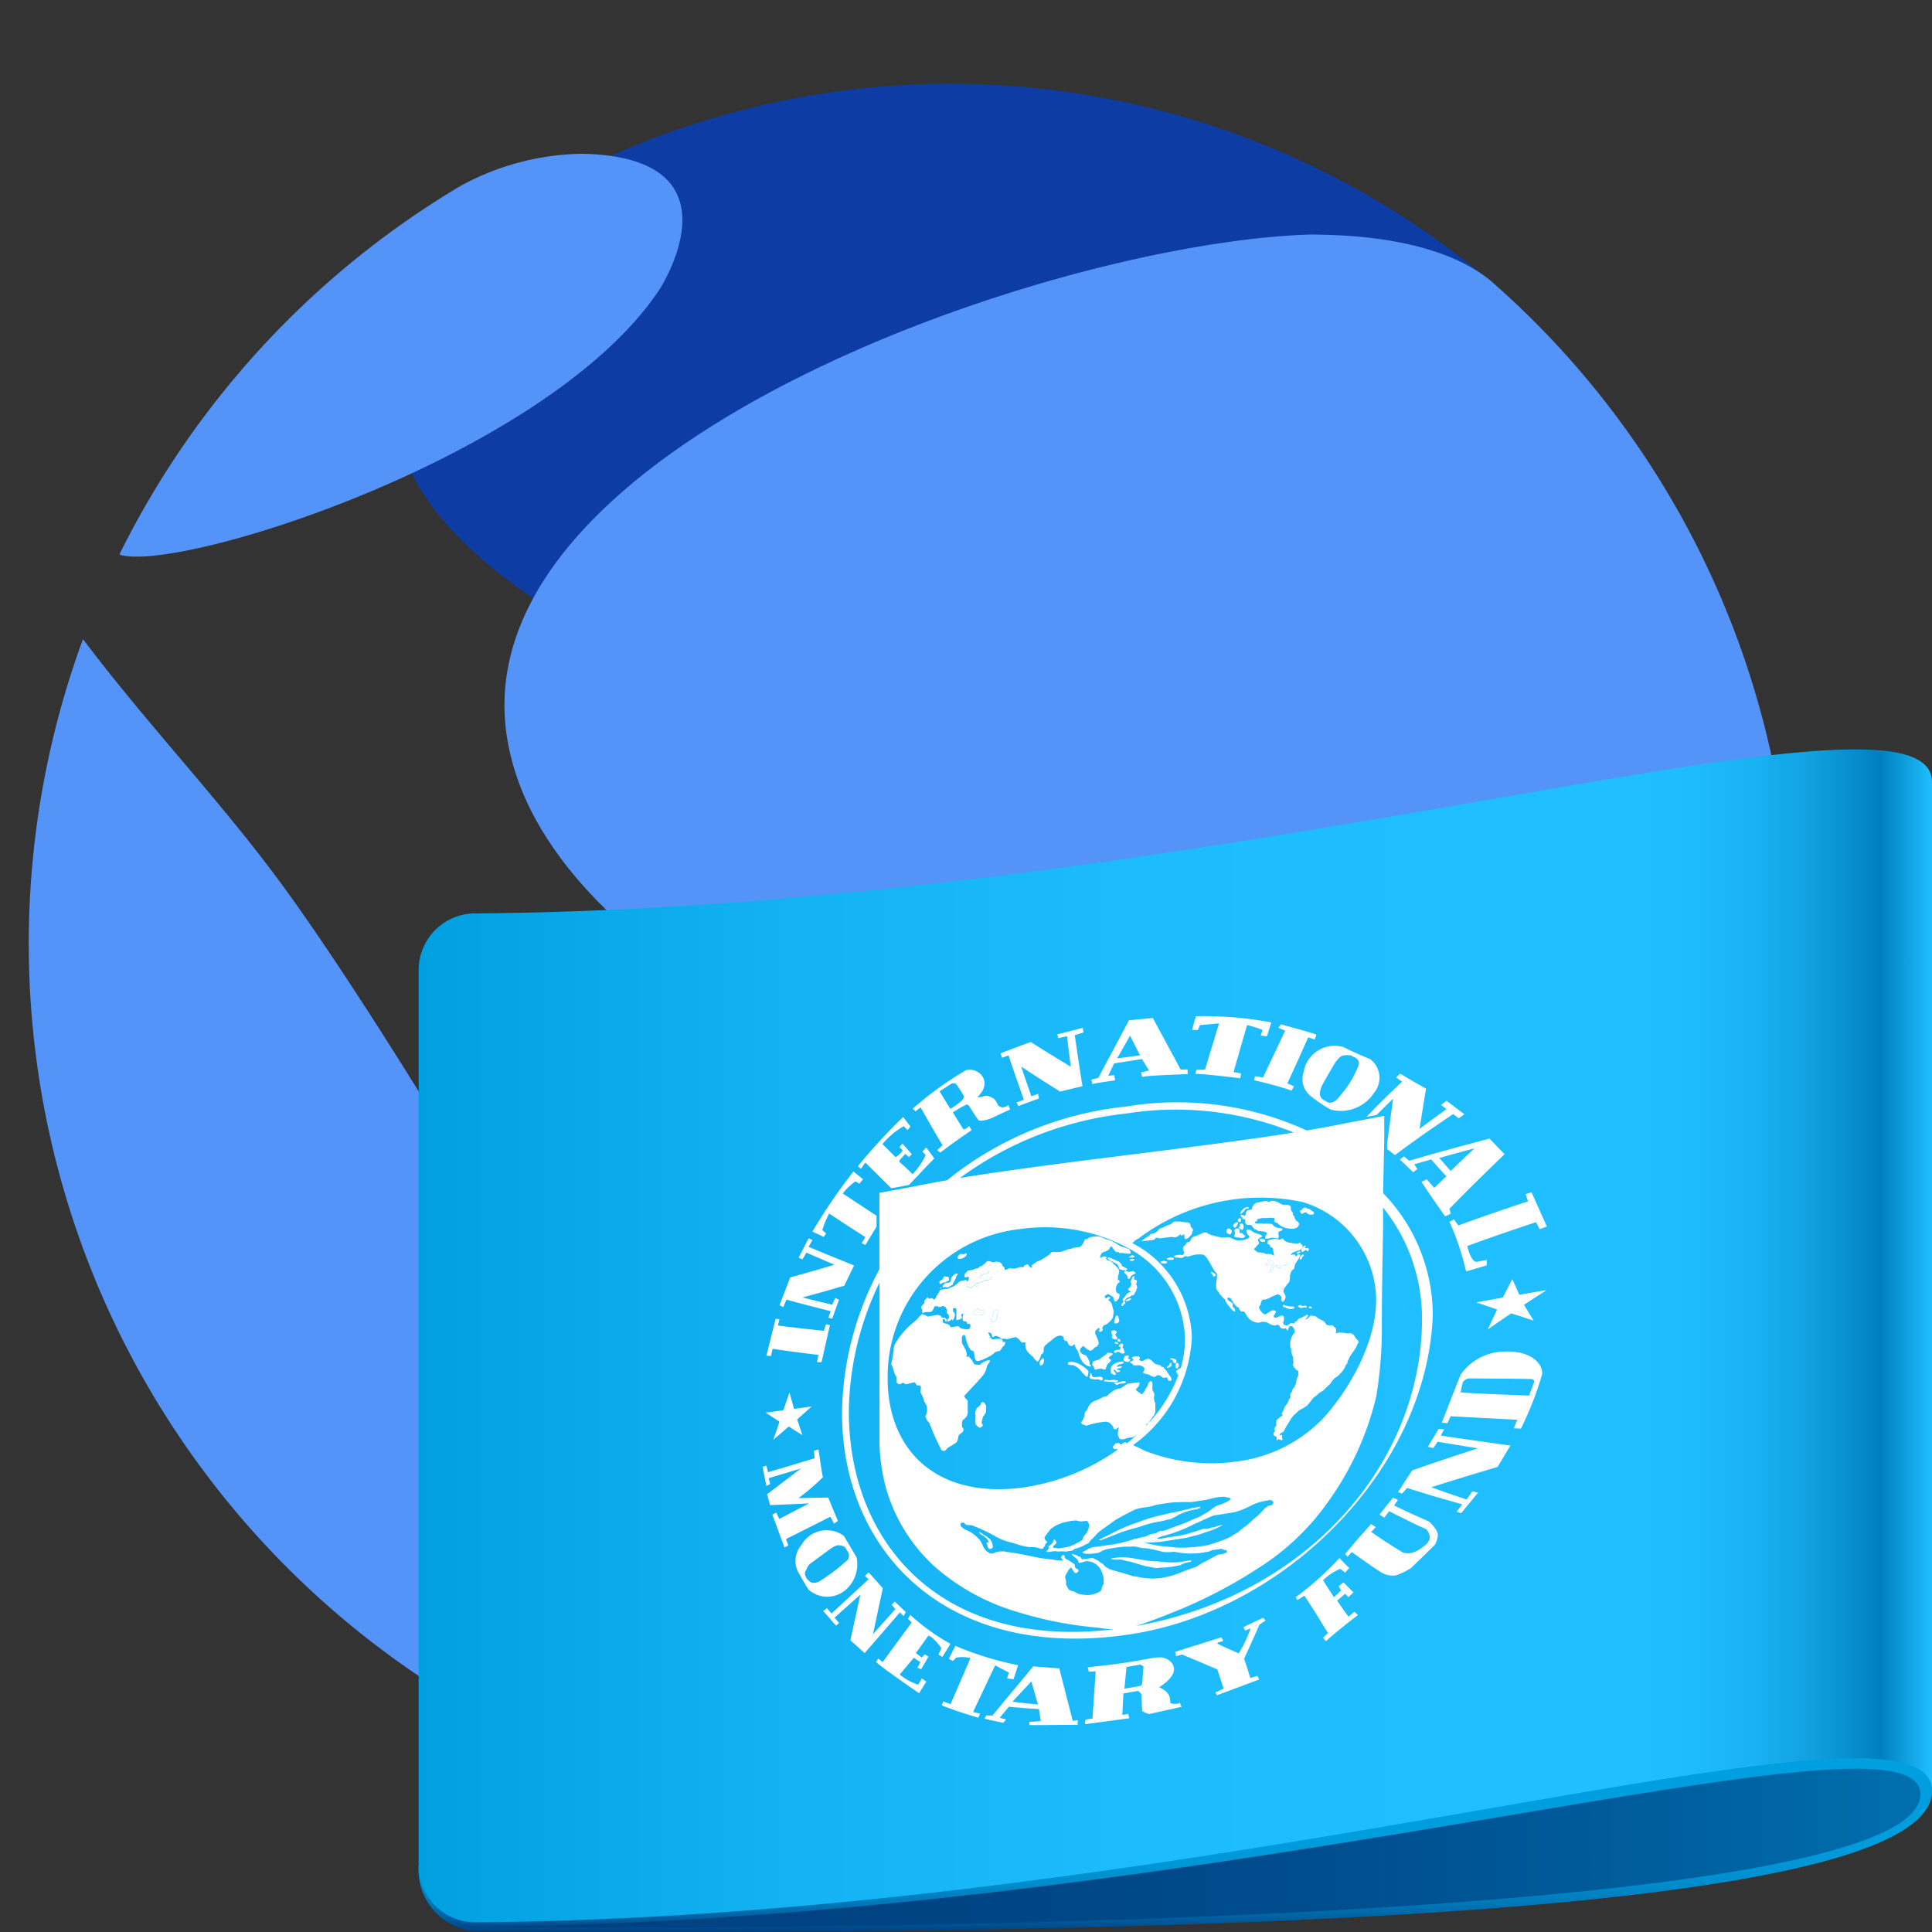 <svg xmlns="http://www.w3.org/2000/svg" viewBox="0 0 80 80">
  <rect x="0" y="0" width="80" height="80" fill="#333333" stroke="none"/>
  <defs>
    <linearGradient id="e008eeb1-1ee9-4233-82ce-152822e48dd8" x1="17.336" x2="80" y1="74.339" y2="74.339" gradientUnits="userSpaceOnUse">
      <stop offset="0" stop-color="#004080"/>
      <stop offset=".325" stop-color="#004383"/>
      <stop offset=".585" stop-color="#004d8d"/>
      <stop offset=".823" stop-color="#005e9d"/>
      <stop offset="1" stop-color="#0070af"/>
    </linearGradient>
    <linearGradient id="b5a4db3f-1e6f-443f-add9-3f4fad334523" x1="48.668" x2="48.668" y1="68.69" y2="80" gradientUnits="userSpaceOnUse">
      <stop offset=".35" stop-color="#009fdf"/>
      <stop offset=".645" stop-color="#009ddd"/>
      <stop offset=".752" stop-color="#0096d6"/>
      <stop offset=".828" stop-color="#008bcb"/>
      <stop offset=".889" stop-color="#007aba"/>
      <stop offset=".941" stop-color="#0064a4"/>
      <stop offset=".987" stop-color="#004989"/>
      <stop offset="1" stop-color="#004080"/>
    </linearGradient>
    <linearGradient id="fad8d21f-383d-4f1c-b1b9-2c8540e2428c" x1="17.336" x2="80" y1="55.314" y2="55.314" gradientUnits="userSpaceOnUse">
      <stop offset="0" stop-color="#009fdf"/>
      <stop offset=".021" stop-color="#02a1e1"/>
      <stop offset=".244" stop-color="#13b2f2"/>
      <stop offset=".487" stop-color="#1dbcfc"/>
      <stop offset=".791" stop-color="#20bfff"/>
      <stop offset=".841" stop-color="#1ebcfc"/>
      <stop offset=".882" stop-color="#19b2f2"/>
      <stop offset=".919" stop-color="#11a1e1"/>
      <stop offset=".954" stop-color="#0589c9"/>
      <stop offset=".966" stop-color="#007fbf"/>
      <stop offset="1" stop-color="#20bfff"/>
    </linearGradient>
  </defs>
  <path fill="#0e3ca5" d="M32.585 59.26c2 7.4 9.176 13.045 12.8 12.812.127-.009 13.745-2.548 21.2-15 5.8-9.693 3.826-19.05-4.065-19.255-2.838.208-33.745 7.349-29.934 21.446m29.199-47.528-.008-.007.011-.007a34.628 34.628 0 0 0-36.5-5.266A20.236 20.236 0 0 0 23.1 7.53c-.486.258-.972.516-1.444.8l.115.035a15.759 15.759 0 0 0-3.655 3.46C8.172 24.953 41.486 34.5 59.3 34.528c8.191 5.883 10.491-16.561 2.485-22.793Z"/>
  <path fill="#5493f7" d="M27.3 12C22.723 18.88 7.478 23.727 4.971 22.972l-.017-.032c.1-.207.207-.414.313-.619a36.682 36.682 0 0 1 10.87-12.683q1.407-1.03 2.914-1.929a10.8 10.8 0 0 1 5.039-1.342c6.789.13 3.244 5.58 3.208 5.635m-3.754 48.611c.329 2.161-.008 10.7-.45 11.418-.381.023-1.174.072-3.471-1.217A36.541 36.541 0 0 1 3.054 27.558q.183-.55.383-1.093c2.631 3.5 5.676 6.666 8.264 10.2 2.465 3.366 5.856 8.852 6.546 10.024 4.284 7.278 4.967 11.767 5.294 13.925m50.648-21.52a36.418 36.418 0 0 1-2.54 13.406c-4.3 4.62-33.284-6.753-33.568-6.877C34.116 43.886 22.05 38.6 20.961 30.3 19.4 18.35 43.63 10.026 54.28 9.711c1.277.015 5.164.06 7.429 1.9a36.415 36.415 0 0 1 12.48 27.483M54.568 71.467c-3.159 1.474-6.638.4-5.734-2.677 1.735-5.909 16.886-11.967 20.232-12.3.413-.041.588.24.405.561a36.86 36.86 0 0 1-14.9 14.411"/>
  <path fill="url(#e008eeb1-1ee9-4233-82ce-152822e48dd8)" d="M17.336 77.254a2.552 2.552 0 0 0 2.329 2.714c30.7.21 60.335-1.2 60.335-5.8 0-13.924-62.664 3.086-62.664 3.086Z"/>
  <path fill="url(#b5a4db3f-1e6f-443f-add9-3f4fad334523)" d="M17.336 77.254a2.549 2.549 0 0 0 2.34 2.714c30.692.233 60.287-.731 60.324-5.8 0-13.924-62.664 3.086-62.664 3.086Zm2.342 2.537a2.194 2.194 0 0 1-.245-.014 2.4 2.4 0 0 1-1.988-1.763 2.372 2.372 0 0 0 2.23 1.762c30.67-.193 59.844-9.636 59.844-5.479 0 4.245-29.172 5.703-59.841 5.494Z"/>
  <path fill="url(#fad8d21f-383d-4f1c-b1b9-2c8540e2428c)" d="M19.68 37.822a2.343 2.343 0 0 0-2.344 2.344v37.088a2.344 2.344 0 0 0 2.329 2.346C50.363 79.37 80.037 69.209 80 74.169V32.394c.037-4.961-29.627 5.199-60.32 5.428Z"/>
  <path fill="#fff" d="M40.681 58.057c-.073.042-.072.042-.072.108-.072.043-.072.109-.144.119-.036.037-.036.1-.071.141 0 .066-.036.1 0 .164v.164c0 .066-.035.2.037.258.036.061.108.084.145.112.036 0 .108-.08.108-.08.036-.038-.037-.094-.037-.127a1.42 1.42 0 0 1 .036-.169.193.193 0 0 1 .072-.141c0-.033.073-.109.073-.142 0-.131.036-.235-.038-.324.001-.033-.072-.088-.109-.083Zm5.147-1.508c0-.033.083-.107.124-.144.041-.07.083-.075 0-.13-.043-.028-.044-.093 0-.1.084-.074.084-.042.125-.111 0-.033-.127-.051-.169-.046-.042-.028-.083.042-.124.079s-.125.08-.167.117a.491.491 0 0 1-.292.131c-.083.042-.083.042-.082.106-.041.07 0 .1.043.125a.578.578 0 0 0 .043.125c.043.028.126-.014.168-.019.084-.009.126-.014.168.014a.1.1 0 0 0 .126-.015c-.004-.062.038-.067.037-.132Zm-.374.466c-.042.005-.209.024-.209-.009-.042-.061-.042-.126-.084-.154-.042.037 0 .1-.041.136-.042.07.041.093.083.121.084-.009.126.019.209.009a.217.217 0 0 1 .168.046c.084-.009.126-.08.042-.135 0-.029-.122-.019-.168-.014Zm-2.395-.631c0 .032-.039.134.041.157.081-.01.121-.112.12-.144s.04-.134-.041-.157c0 0-.12.111-.12.144Zm10.873-4.434c-.032.006-.064.077-.1.115 0 .033-.031.1.033.091a.218.218 0 0 0 .064-.109c.071-.047.071-.109.003-.097Zm-.708 2.109s-.1-.047-.1-.014c0 .064.035.091.069.085a.891.891 0 0 0 .27.08c.033-.006.132-.024.132-.057a.058.058 0 0 0-.067-.052 1 1 0 0 1-.304-.042Zm1.096.109a.089.089 0 0 0-.031-.058c-.061-.019-.061-.019-.092.02v.032c.031-.007.123.038.123.006Zm-.336-3.943c.033-.006.064-.044.1-.018.032-.006.032.027.064.053.064.02.095.047.157.035l.093-.018c.031-.039 0-.065 0-.1a.432.432 0 0 1-.156-.1c-.032-.027-.095-.015-.159-.068-.064-.02-.1-.014-.16.062 0 .032-.032.038-.065.044s-.032.071 0 .1c.03.06.062.054.126.01Zm-5.229 6.436c.083-.043.082-.27-.041-.222-.082.043-.041.261.041.222Zm3.39-6.881a.4.4 0 0 0-.184.06.576.576 0 0 0-.11.146s0 .1-.036.1a.431.431 0 0 0-.187.06.124.124 0 0 0-.036.1c0 .032-.036.1-.074.108 0-.032-.115-.081-.152-.011 0 .033.077.055.077.087s0 .033.039.06c.038-.006.038-.038.076.021v.1c.038.059.04.125.152.108a.134.134 0 0 1 .151.076c.037.027.038.059.075.086 0 .033.038.027.075.022a.181.181 0 0 0 .185.069c.073.022.11.016.182.037.037.027.109.016.074.087 0 .032-.071.076-.071.141 0 .13.252-.007.323.014s.142.009.177.036c.07-.011.069-.076.069-.109 0-.065-.036-.091 0-.162 0-.032.069-.044.1-.049.069-.044.068-.109 0-.1-.07-.021-.1-.015-.175-.036a.4.4 0 0 1-.142-.075c-.036-.059-.036-.059-.108-.08-.107-.016-.215 0-.361-.009-.11-.048-.293.077-.3-.086l.074-.011a.04.04 0 0 0 0-.065.517.517 0 0 1 .183-.06c.11-.017.219 0 .326-.018.072-.011.108.016.179.005s.037.091.037.124.036.059.107.08c.035-.005.071.054.106.081a.812.812 0 0 0 .312.142.967.967 0 0 0 .3.013c.1-.018.2-.068.2-.2a.136.136 0 0 0-.1-.112c-.034-.027-.034-.059-.067-.086a.21.21 0 0 0-.068-.15c-.034-.059 0-.1-.035-.124-.034-.059-.068-.085-.068-.15 0-.1 0-.1-.035-.124a.331.331 0 0 0-.171-.036c-.069-.021-.1.017-.138-.01a.4.4 0 0 1-.14-.074c-.071-.022-.106-.048-.177-.07a.336.336 0 0 0-.178 0c-.072.043-.072.043-.108.016-.103-.043-.211.006-.358.028Zm-7.321 6.786a.971.971 0 0 0-.251-.133.581.581 0 0 0-.331-.027c-.041.037 0 .1 0 .1a.293.293 0 0 0 .165.014.936.936 0 0 1 .25.133 1.192 1.192 0 0 1 .169.208c.041 0 .167.209.209.139 0-.066.082-.237 0-.26a.8.8 0 0 0-.211-.174Zm1.637.627a.828.828 0 0 1-.294.067c-.042.005 0 .065.042.061 0 .032.084.023.126-.015.042 0 .042-.038.084-.01l.126-.015c.084-.009.084-.042.042-.1Zm-.396-1.874c-.042.037-.042.07 0 .1a.323.323 0 0 0 .168.046c.042-.005.041-.1 0-.1 0-.033-.085-.121-.044-.125.042-.038.083-.075.041-.1a.112.112 0 0 0-.126-.05c-.168.016-.04.164-.039.229Zm.186 1.899c.084-.043.042-.07-.042-.061-.042-.028-.084-.023-.168-.013l-.126.015a.286.286 0 0 0-.168-.014c-.083.042 0 .066.042.061.084-.01.084.023.168.013.043-.005.252.036.294-.001Zm.59-3.454c-.085-.022-.292.1-.208.122.083-.009.208-.057.208-.122Zm-.522 1.786c.042 0 .085.022.084-.01a.243.243 0 0 0-.043-.093c-.085-.055-.124.112-.041.103Zm.388.703c0-.032.041-.07.041-.1s-.127-.018-.169-.013c0 .065-.082.107-.039.2 0 .033.169.078.211.041 0 0 .083-.075.04-.1s-.083.005-.084-.028Zm-.26-.62c-.042 0-.125.079-.125.112.042.027.084.022.085.055s-.041.07-.041.1c-.084-.023-.126.015-.21.024-.041.037-.04.1.044.093a.041.041 0 0 0 .041-.038.182.182 0 0 1 .126.018c.043.028.043.061.169.046.084-.042 0-.1 0-.162s-.085-.056-.044-.125c.04-.036-.004-.128-.045-.123Zm.21-3.051c.083-.042-.127-.115-.169-.142s-.043-.028-.043-.093c-.043-.027-.043-.027-.085-.087a4.01 4.01 0 0 0-.462-.2.041.041 0 0 1-.041.038c.084.12.294.159.421.274.042.028.043.158.086.185s.252.063.293.025Zm-.463 2.982c-.084.042 0 .1.085.088s-.043-.093-.085-.088Zm.222.918c.042-.005.167-.052.082-.107a.831.831 0 0 0-.377.108.263.263 0 0 0-.123.241v.131a.387.387 0 0 0 .168.078c.126-.047-.084-.153-.043-.223.042-.005.043.028.085.056 0 .032.042.06.084.055s.126-.047.084-.042c0-.033-.042-.06-.084-.056-.127-.05.083-.074.125-.079.125-.112-.127-.05-.169-.046 0-.065.084-.107.168-.116Zm-.194-1.994a.114.114 0 0 0-.041.1c-.041.038-.04.167-.039.2a.153.153 0 0 0 .208-.09 1.93 1.93 0 0 1-.044-.19s-.043-.057-.084-.02Zm3.932-1.82c-.039.038 0 .065.041.092 0 .033.042.125.121.082.039-.038 0-.1-.042-.125a.276.276 0 0 0-.12-.049Zm1.216-2.058c0-.065.036-.136 0-.163a.088.088 0 0 0-.113.081c-.002.065.036.06.113.082Zm-.07.628a.275.275 0 0 0 .228 0c0-.032.037-.038.037-.07-.038-.027-.076-.022-.077-.054-.038-.028-.038-.06-.076-.055s-.076.011-.077-.021c0 0-.039-.06 0-.065 0-.065 0-.065-.04-.092-.076-.022-.115-.017-.153.021-.076.043 0 .1 0 .163a.753.753 0 0 1-.037.135.249.249 0 0 0 .195.038Zm9.087-.495-.184-.25-.184.1a10.846 10.846 0 0 1 .688 2.055l.853-.253v-.222l-.429.079c-.236-.02-.374-.659-.374-.659 1.107-.4 1.688-.6 2.848-.986l.147.292.3-.113-.635-1.414-.245.074.1.3a97.964 97.964 0 0 0-2.885.997Zm-9.206.057a.275.275 0 0 0 .075-.141c.037-.07-.078-.054-.116-.016s-.075.076-.075.108c.001.064.079.119.116.049Zm-.189.254a.119.119 0 0 0-.041-.158c-.039-.027-.039-.027-.078-.021-.039-.027-.039.005-.077.043 0 .033-.037.135.041.157.079.055.118.049.155-.021Zm2.763 3.036c.032.026.033.058.065.052a.1.1 0 0 0 .1.013l.126-.026s.063.052.062-.012c-.031-.091-.125-.039-.189-.027-.032-.058-.032-.058-.1-.045 0 0-.097.018-.064.045Zm-7.387 9.379c.291-.107.582-.181.832-.25a4.3 4.3 0 0 1 .869-.226c.123-.018.288-.075.411-.094a3.1 3.1 0 0 0 .327-.178 2.514 2.514 0 0 1 .448-.165c.121-.051.282-.043.362-.088.04-.006.08-.012.08-.044s0-.033-.039-.026l-.241.037c-.121.018-.243.069-.365.087-.284.076-.574.117-.859.194a6.55 6.55 0 0 0-.785.213c-.291.107-.665.226-.957.365-.333.146-.624.318-.955.462a.133.133 0 0 0 .082.022c.291-.107.54-.208.79-.309Zm-5.591.102c-.073-.024-.146-.114-.219-.139-.036.07.146.148.183.176s.221.172.184.275c-.037-.028-.073-.024-.073.009s.037.094.037.127.037.062.037.095a.12.12 0 0 0 .186-.055.536.536 0 0 0-.112-.316c-.039-.061-.149-.114-.223-.172Zm7.123 1.36c.164-.026.287-.014.41-.033a3.4 3.4 0 0 0 .571-.092 1.01 1.01 0 0 1 .405-.13c.041-.006.041-.071.041-.071l-.4.066a2.567 2.567 0 0 1-.53.02c-.2 0-.369-.039-.575-.039-.329-.014-.66-.093-.992-.141a2.3 2.3 0 0 0-.83.025c.041.059.332.049.415.037a2.451 2.451 0 0 0 .332.081c.249.06.5.152.745.211.117.013.281.053.408.066Zm3.471-14.256-.038.005c0 .033.039.092 0 .1 0 0-.076.043-.037.07s.116.081.154.076c.037-.071.074-.109.035-.168 0-.067-.039-.127-.114-.083Zm1.171 1.712.213-.035c-.036-.059-.037-.124-.073-.15-.035.005-.143-.075-.178-.037-.035.071.108.08.073.119a.472.472 0 0 1-.179.061c-.035.07.108.048.144.042Z"/>
  <path fill="#fff" d="M54.23 54.511a.339.339 0 0 1-.185.136l.093-.117c.031-.039.031-.039.03-.071-.03.006-.031-.026-.062-.019a1.381 1.381 0 0 1-.315.161c-.032.006-.064.077-.1.116 0 0 0-.032-.032.006l-.033.007a.087.087 0 0 1-.064.077.186.186 0 0 0-.133-.007c-.033.006-.1.083-.133.089-.067-.02-.1-.014-.135-.04a.139.139 0 0 1 0-.162c0-.1.032-.233-.1-.209-.1.018-.241.14-.312.054-.036-.091.173-.224.032-.265-.106-.047-.211.068-.318.118a.121.121 0 0 1-.143.023c-.037-.027-.074-.086-.111-.113a.678.678 0 0 1-.075-.151c0-.065.036-.07.071-.141a.228.228 0 0 1 .071-.174c.035-.038.072-.011.144-.023.036-.006.107-.05.142-.056.071-.044.107-.05.177-.094.07-.012.1-.05.174-.062a.209.209 0 0 1 .14.106c.034.026 0 .065 0 .13 0 .032.07.117.1.047.1-.116.1-.213.031-.3 0-.033-.034-.059-.035-.092 0-.064 0-.1.033-.135a1.956 1.956 0 0 1 .2-.263.723.723 0 0 0 .031-.265c.033-.071.032-.2.131-.251.1-.083.032-.168.1-.245.033-.071.1-.147.162-.257.032-.038.032-.038.031-.1 0-.032-.1-.014-.065-.085l.065-.012c.032-.038 0-.032-.033-.058-.033.006-.1.05-.131.056.034.026.066.02.067.085-.033.039-.065.077-.1.051-.034-.059 0-.065-.067-.053-.033-.027-.1.018-.133.024.033-.039.066-.109.1-.115.067-.012.1-.051.165-.063.1-.018.226-.074.226-.171.031-.071-.033-.091-.066-.117a.089.089 0 0 0-.032-.059c-.033.006-.065.044-.1.05a1.408 1.408 0 0 1-.3-.044.388.388 0 0 1-.273-.115.062.062 0 0 0-.1-.047c-.035.038-.069.044-.139.023a.533.533 0 0 0-.318.019c-.072.011-.108.017-.107.082-.035.1 0 .1.073.118.036.027 0 .065.037.092s.107.048.108.08c0 .1.038.189.039.286-.071-.021-.107-.08-.179-.068-.107-.016-.143.022-.216-.031a.505.505 0 0 0-.219-.031c0-.033-.074.011-.074-.022l-.075-.054c-.075-.053-.075-.086 0-.129.036-.071.109-.115.145-.185 0-.033-.075-.152-.039-.157a.99.99 0 0 1 .182-.125c-.037-.06-.185-.1-.259-.124a.418.418 0 0 1-.149-.075c-.075-.022-.076-.087-.151-.076-.038-.027-.076-.021-.112.049 0 .033.039.092.039.125.039.059.114.081.078.151-.074.076-.112.049-.187.093a1.083 1.083 0 0 1-.343.016c-.077-.022-.116-.049-.194-.071a.192.192 0 0 0-.156-.043c-.117-.017-.234.032-.353-.017-.118-.017-.238-.066-.357-.083a.2.2 0 0 0-.121-.049c0-.032-.041-.06-.081-.055-.08-.021-.2.059-.32.107-.08.044-.2.059-.241.1a.273.273 0 0 0-.079.14c0 .033-.04.038-.08.043-.122.048-.082.011-.081.076l-.08.075a.177.177 0 0 0-.037.233c.042.06.042.06 0 .1-.039.07-.039.07-.122.048-.081.01-.205-.007-.286.068l.083.055.082-.01a.367.367 0 0 0 .2.007c.081-.043.081-.076.163-.054.041.028.122-.015.162-.02a1.051 1.051 0 0 1 .444-.058c.121-.015.2.1.244.164.122.18.205.364.327.544 0 .032.04.027.04.027 0 .032.04.06.041.092v.163a1.161 1.161 0 0 0-.033.363c0 .033 0 .1.041.125 0 .033.08.087.081.12a.584.584 0 0 0 .12.146.391.391 0 0 0 .119.114.637.637 0 0 0 .16.271c.079.087.12.179.236.228.077.021 0-.1 0-.13a.139.139 0 0 1-.079-.119c.037-.071 0-.066-.041-.125-.039-.027-.117-.049-.156-.109s0-.1.076-.075c.039-.006.078.054.079.086.039.06.078.087.079.119.039.06.078.087.117.147.039.027.077.021.116.081a.205.205 0 0 0 .078.119c.039.027.114-.017.152.042.038.027.039.092.077.119a.569.569 0 0 0 .524.311c.073-.012.145-.056.181-.029a.362.362 0 0 1 .18.035.641.641 0 0 0 .284.115c.035-.006.105-.05.14-.024.069.02.07.085.1.112a.231.231 0 0 0 .138.04l.073-.017c.034.026.035.058.068.085s.033-.071.066-.11c.033-.071.066-.077.133-.057a.278.278 0 0 1 .1.272.572.572 0 0 0-.1.149c-.033.038-.032.1-.065.174a.886.886 0 0 0 0 .291c.033.026.032.09.032.154s.032.089.032.153c.065.083.032.186.064.275a1.5 1.5 0 0 1-.033.166c.032.026.064.083.1.109a.189.189 0 0 0 .128.1v.16a.134.134 0 0 1-.033.1c0 .032-.032.071-.033.1a.539.539 0 0 1-.065.236c0 .032-.033.07-.034.1l-.065.045c0 .063-.034.1-.034.134-.033.038-.066.076-.066.108v.1c0 .064 0 .032-.033.07l-.1.21a.879.879 0 0 0-.136.216c0 .064-.069.14-.1.21.034-.006.068.02.034.058 0 .032-.069.044-.1.082s-.138.088-.139.152c-.035.07.034.186-.036.23-.035.038-.105.146 0 .159-.07.076-.141.152-.036.23 0 0 .069.02.069.052.035.025 0 .095 0 .127.07-.012.07-.044.1-.05.034.026.034.026.068.02 0 .032.069.02.069.02.034-.038.034-.038 0-.064v-.128c-.034-.09-.069.044-.1-.014 0-.032 0-.032.035-.07s.034-.006.069-.044c.068-.012.068-.044.1-.114a2.514 2.514 0 0 1 .17-.286 1.382 1.382 0 0 1 .233-.331c.1-.082.163-.159.227-.2a1.547 1.547 0 0 0 .316-.191c.062-.077.124-.153.215-.269.06-.076.179-.134.238-.211.058-.046.087-.052.144-.1a.189.189 0 0 0 .114-.091c.085-.084.142-.13.233-.216a1.471 1.471 0 0 1 .186-.238.741.741 0 0 0 .224-.181.961.961 0 0 0 .2-.273c.033-.072.033-.1.1-.153a.218.218 0 0 1 .034-.137 1.458 1.458 0 0 1 .172-.3 2.08 2.08 0 0 0 .175-.268.309.309 0 0 1 .072-.146c.036-.041 0-.065-.036-.122a.553.553 0 0 1-.142-.194c0-.032-.1-.04-.1-.073a.257.257 0 0 0-.138 0c-.1-.008-.169-.024-.267-.032-.033.008-.066-.016-.1-.008l-.16.039a.272.272 0 0 0 0-.224c-.064-.049-.095-.1-.156-.122a.347.347 0 0 1-.21-.011c-.028-.025-.056-.051-.056-.083l-.084-.076c-.057-.018-.114-.069-.172-.088s-.118-.1-.177-.12a.093.093 0 0 1-.09-.013c-.067.022-.098-.039-.128.033Zm-1.057-2.132c.033-.038.068-.011.1-.05s.068-.012.068.021c.034.026-.169.062-.2.068Zm-.347.027a.205.205 0 0 1 .14.009c.035.026.139.041.07.085-.034.006-.1-.015-.139-.009-.035-.026-.176-.068-.071-.085Zm-.28.273c0-.033.035-.038.035-.071s.034-.07.034-.1c0-.065.1-.114.141-.055-.035.035-.138.247-.21.226Zm-.042-.514c.035-.038.143.042.178.037.036.026.037.091.073.15l-.213.035c-.036.006-.179.028-.144-.042a.472.472 0 0 0 .179-.061c.035-.039-.108-.048-.077-.119Z"/>
  <path fill="#fff" d="M52.167 51.372a.17.17 0 0 0 .146.042c.073.021.073-.011.072-.076-.037-.027-.073-.021-.146-.042l-.073.011Zm.448 1.133c0 .033-.035.071-.034.1s-.036.038-.035.071c.072.021.175-.191.21-.229-.036-.056-.142-.007-.141.058Zm1.347-.884c-.032.038-.1.147-.063.206s.159-.095.191-.069a.055.055 0 0 0 .063.052c.032-.006.062-.077.031-.1 0-.064-.126-.008-.158-.034 0-.032.063-.077.031-.1s-.063.039-.095.045Zm-5.646.499c0 .033.083.055.124.05s.166.012.164-.053c0-.033-.083-.055-.124-.05a.33.33 0 0 0-.164.053Zm-.246.161c.042.06.125.017.166.045.042-.006.124-.048.082-.076s-.083-.022-.125-.049c-.082.042-.165.02-.123.08Zm.438-1.065a.449.449 0 0 0 .206.007.685.685 0 0 0 .162-.118c0 .032.042.06.083.054 0-.032.04-.037.081-.042 0 .032 0 .2.043.19a.263.263 0 0 0 .162-.086.584.584 0 0 0 .12-.146v-.065c0-.032.04-.038.039-.07a.2.2 0 0 0-.083-.12c-.042-.06 0-.1-.043-.125 0-.1-.2-.072-.286-.094a1.392 1.392 0 0 0-.37-.018c-.081.042-.081.075-.162.118-.042.005-.123.048-.165.053a.563.563 0 0 1-.2.091.262.262 0 0 0-.123.08.411.411 0 0 1-.329.171c-.081.14-.289.166-.371.306l.25-.031.249-.03c.041-.038.082-.043.082-.075s.041-.006.083-.011a.279.279 0 0 0 .166.012Zm4.392 1.275c.035-.006.105.015.139.009.069-.044-.035-.059-.07-.085a.205.205 0 0 0-.14-.009c-.108.017.033.059.071.085Zm.442-.141c0-.033-.034-.059-.068-.021s-.068.012-.1.05l-.034.039c.033-.006.236-.042.202-.068Zm8.958-4.557-.625-.647c-1.4.372-2.085.56-3.327.919l-.211-.181-.168.128c.216.212.326.317.548.527l.173-.129-.129-.2.7-.2c.248.282.374.422.629.7l-.5.476c-.125-.14-.187-.211-.31-.352l-.22.107c.383.572.579.857.978 1.426l.229-.107-.045-.213c.878-.898 1.342-1.347 2.278-2.254Zm-2.226.7a77.144 77.144 0 0 1-.476-.544c.569-.16.862-.24 1.458-.4a52.28 52.28 0 0 0-.985.942Zm-8.634 1.748a.091.091 0 0 1 .075-.076c0-.032.037-.07.074-.108l.113-.016c.036-.1-.151-.044-.189-.006a.41.41 0 0 0-.149.184c-.037.071.036.027.076.022ZM34.382 62.805l.156.289.157-.117c-.161-.387-.242-.581-.4-.967l-1.231.024a10.262 10.262 0 0 0 1.013-.864c-.031-.057-.185-1.154-.185-1.154l-.189.059.03.306c-.77.238-1.158.354-1.934.58l-.063-.273-.159.052.157.792.159-.084-.063-.241c.534-.158.8-.238 1.333-.4-.558.428-.838.641-1.4 1.065l.126.452c.648-.026.972-.041 1.616-.073-.493.259-.741.388-1.237.644l-.126-.263-.159.085.5 1.363.159-.086-.095-.266c.738-.369 1.105-.554 1.835-.923Zm-2.361-3.184.637-.551.569.357-.219-.654c.241-.208.361-.319.6-.534-.291.042-.436.063-.728.1l-.19-.682c-.1.3-.153.445-.254.741-.292.039-.439.057-.731.093.229.152.344.232.572.377ZM41.759 43.7c.25.735.372 1.1.639 1.839l-.306.109.077.15c.336-.125.507-.188.853-.314l-.041-.189-.273.1c-.175-.492-.255-.737-.421-1.228.626.412.945.616 1.608 1.032.368-.089.555-.133.929-.222-.14-.851-.194-1.269-.321-2.114l.365-.113-.04-.188-1.047.27.039.155.361-.081.157 1.266a88.054 88.054 0 0 1-1.659-1.026c-.513.189-.765.283-1.255.473l.073.182Zm-2.734 24.907c.13-.214.2-.322.33-.54a8.734 8.734 0 0 1-1.665-1.2l-.092.165.153.15c-.477.655-.718.981-1.2 1.639l-.186-.142-.093.135c.186.2 1.785 1.3 1.785 1.3l.3-.484-.183-.127c-.061.1-.091.155-.153.258a2.4 2.4 0 0 1-.766-.421l.584-.694c.11.072.165.109.274.183l-.122.228.153.061c.121-.208.182-.311.3-.521l-.153-.093-.122.131-.244-.185.519-.724c.247.086.54.525.54.525l-.129.266Zm-7.033-12.754c.763.11 1.144.16 1.9.253l-.063.3h.189l.346-1.533-.158-.04-.094.272a81.95 81.95 0 0 1-1.9-.217l.064-.265-.159-.012-.382 1.528.191.008Z"/>
  <path fill="#fff" d="M35.062 65.793a1.41 1.41 0 0 0 .41-1.3c-.211-.358-.316-.537-.528-.893a1.2 1.2 0 0 0-1.763.381 1.016 1.016 0 0 0-.162 1.051s.377.691.471.8a1.167 1.167 0 0 0 1.572-.039Zm-1.539-.31s-.157-.133-.157-.2a.226.226 0 0 1 0-.249c.063-.1.064-.2.222-.313l.789-.581s.283-.2.377-.148a.415.415 0 0 1 .219.062.384.384 0 0 1 .093.143.312.312 0 0 1 .03.4 8.414 8.414 0 0 1-1.1.842s-.284.203-.473.044Zm4.596-19.628c.359.625.53.939.91 1.566l-.219.2.125.106c.49-.371.751-.556 1.294-.927l-.1-.176s-.1.113-.172.124c-.068.044-.068.011-.068.011-.177-.28-.264-.419-.435-.7.144-.089.218-.134.366-.223a1.706 1.706 0 0 0 .2-.1c.035-.006.1.047.1.047s.315.5.386.583c.035.059.178.037.214.031a1.591 1.591 0 0 0 .4-.125c.278-.133.42-.2.706-.331l-.076-.183-.037.038a.971.971 0 0 1-.188.06.429.429 0 0 1-.186-.069 1.194 1.194 0 0 0-.185-.3c-.036.006-.219-.16-.4-.1a.673.673 0 0 1-.285.044c.674-.621.064-1.27-.479-1.112a14.458 14.458 0 0 0-2.2 1.591l.12.106Zm1.267-.975s.132-.054.2 0a4.671 4.671 0 0 1 .333.523.362.362 0 0 1-.1.177 2.976 2.976 0 0 1-.465.337 35.38 35.38 0 0 1-.445-.725c.184-.125.28-.187.477-.312Zm-5.179 6.192-.157-.137a3.942 3.942 0 0 1 .283-.686c.6.4.9.592 1.5.979l-.155.251.155.071c.186-.3.278-.454.463-.756v-.451l-1.4-.923a2.573 2.573 0 0 1 .53-.505l.156.1.155-.187-.4-.318A23.8 23.8 0 0 0 33.64 51l.473.219Zm-1.643 2.744c.736.2 1.1.293 1.832.477l-.094.271.157.04.282-.784-.157-.072-.125.277c-.49-.116-.736-.176-1.23-.3.7-.188 1.043-.286 1.731-.487l.405-.838c-.747-.3-1.124-.454-1.883-.77l.158-.28-.158-.074-.411.8.158.074.158-.28 1.166.5a72.74 72.74 0 0 1-1.831.524l-.444 1.153.159.076Zm3.267-5.676c.434.427.649.64 1.077 1.064.293-.053.439-.081.729-.136.423-.441.621-.663 1.05-1.1-.135-.181-.2-.272-.331-.452l-.148.157s-.029.006.03.059a.4.4 0 0 1 .089.111 2.865 2.865 0 0 1-.509.742l-.03.038a7.45 7.45 0 0 0-.545-.508v-.064l.243-.271.151.132.121-.119-.393-.441-.122.152.122.106c.03.091-.274.308-.274.308l-.551-.544a3.19 3.19 0 0 1 .885-.741l.152.165.121-.152-.3-.393a22.446 22.446 0 0 0-1.874 2.038l.124.107Zm1.584 18.778.092-.166a37.392 37.392 0 0 0-.46-.437l-.123.138.154.176-.93 1.035c.164-.758.245-1.137.407-1.9-.234-.264-.351-.4-.587-.653l-.155.145.155.137-1.536 1.419-.188-.222-.157.116.532.61.126-.11-.188-.224 1.067-.951-.411 1.894c.237.208.355.313.591.525.588-.676.88-1.011 1.458-1.681ZM59.8 59.187l-.227-.022-.445.741.223.056.179-.264c.649.111.985.165 1.669.274-1.138.369-1.693.555-2.721.912-.239.36-.357.54-.588.9l.167.065.21-.237c.865.277 1.329.412 2.281.678l-.231.306.186.063c.278-.341.419-.511.7-.852l-.237-.054-.234.338c-.6-.2-.9-.3-1.467-.508 1.051-.332 1.611-.5 2.748-.843.211-.353.317-.53.53-.882-1.188-.166-1.775-.247-2.881-.414.052-.103.079-.155.138-.257Zm-3.963 7.757a21.37 21.37 0 0 1-.47-.667c.13-.111.2-.167.332-.281l.137.139.209-.2c-.17-.165-.253-.247-.414-.414l-.2.163.1.178c-.119.11-.178.165-.292.274-.19-.279-.278-.419-.454-.7a2.243 2.243 0 0 1 .712-.474l.2.158c.067-.076.1-.115.171-.192a13.06 13.06 0 0 1-.405-.413 12.425 12.425 0 0 1-1.808 1.622l.065.117.293-.177c.408.609.587.92.977 1.546a19.65 19.65 0 0 0-.208.191l.118.143c.47-.412.747-.631 1.325-1.08l-.144-.138-.244.205Zm3.342-3.938c-.6-.265-.9-.4-1.456-.669l.164-.228-.206-.091c-.228.28-.34.419-.559.7l.2.125.2-.267s1.264.64 1.395.681c.088.049.183.035.266.277.093.27-.134.451-.437.639a.79.79 0 0 1-.642.121c-.555-.34-.823-.512-1.326-.859l.191-.2-.192-.126c-.456.5-.673.752-1.078 1.24l.1.111.173-.194s1.156.829 1.275.872a.887.887 0 0 0 .567.091 2.734 2.734 0 0 0 .63-.314s.872-.851.962-.934a.977.977 0 0 0 .133-.418c-.001-.232-.36-.557-.36-.557Zm3.154-7.042a2.255 2.255 0 0 0-1.855.963 197.27 197.27 0 0 0-.774 1.983l.228.022.136-.288c1.066.058 1.629.085 2.762.146a26.24 26.24 0 0 0-.145.353l.292.013a13.357 13.357 0 0 0 .877-2.246c.046-.401-.407-.979-1.521-.946Zm1.177 1.3-.194.525s-2.835-.107-2.835-.14c0 0 .046-.238.092-.411a.35.35 0 0 1 .327-.16s2.119.01 2.413.024c.295-.019.197.161.197.161Zm-.89-4.301-.39.766-1.1.2c.341.115.513.174.861.295-.153.329-.23.493-.382.823.383-.267.576-.4.965-.664l.931.3-.4-.652c.372-.247.559-.369.934-.609-.453.075-.68.113-1.13.191-.109-.262-.172-.391-.289-.65ZM51.488 67.376l.074.147.224-.1a5.2 5.2 0 0 1-.493 1.04s-.881-.379-.881-.411c-.038-.058.234-.074.234-.106a.611.611 0 0 0-.077-.147c-.746.236-1.132.357-1.911.6l.04.185.243-.075c.595.246.889.368 1.464.617l.266.8-.351.156.077.112c.719-.266 1.071-.4 1.743-.65l-.072-.145-.295.082c-.1-.322-.153-.483-.256-.8.259-.561.386-.844.637-1.411l.254-.172-.107-.109c-.319.147-.481.226-.813.387Zm-7.066 3.883c-.224-.865-.331-1.275-.559-2.177A44.686 44.686 0 0 1 42.784 69c-.691.843-1.034 1.238-1.688 2.037l-.258-.006-.074.135c.307.073.464.108.781.173l.114-.141-.264-.065c.15-.184.226-.275.379-.46.488.045.738.064 1.245.095l.078.5c-.191.014-.285.021-.473.033v.128c.157.011 2-.011 2-.011v-.191Zm-2.494-.8c.307-.33.463-.5.778-.831l.274.951a24.341 24.341 0 0 1-1.052-.116Zm6.918.041-.041.039a.731.731 0 0 1-.324-.005c0-.032-.04-.024-.04-.024s.041-.039 0-.157c0-.315-.445-.487-.445-.487s.613-.36.616-.737-.444-.519-.566-.5a2 2 0 0 0-.369.032 25.76 25.76 0 0 1-2.635.373l.041.187.287-.014-.132 1.951-.287.047s-.042.2 0 .19 1.808-.244 1.808-.244l-.04-.182-.247.043.046-.89.577-.1c.041-.039.163.129.163.129s.037.654.037.686.2.121.286.138c.082-.015 1.344-.3 1.344-.3Zm-1.546-.828a.171.171 0 0 1-.083.141l-.658.113.087-.9.577-.1.123.073c.001.068-.046.673-.046.673ZM48.547 56.3a.093.093 0 0 0 .042.092c0 .033 0 .033.043.06.041 0 .082-.042.081-.075.04-.07-.126-.147-.25-.132v.032c.001.03.042.023.084.023Zm-7.34 12.656c.037.029.568.3.568.3l-.075.244.268.035.19-.584a13.129 13.129 0 0 1-2.6-.8l-.268.539.169.088.135-.139a1.444 1.444 0 0 1 .592.02c-.337.776-.5 1.158-.826 1.907l-.3-.115-.066.164c.575.223.88.324 1.515.511l.073-.167-.288-.071c.358-.761.542-1.142.913-1.932Zm-2.176-15.84.129-.022c.032-.006.064-.044.1-.049.065-.043.032-.07.032-.1 0-.065-.032-.091-.065-.086a.107.107 0 0 1-.1-.015.144.144 0 0 1-.064.043c0 .032-.032.1-.063.108-.064.043-.127.054-.095.145.031.06.063.019.126-.024Z"/>
  <path fill="#fff" d="M39.031 53.277c0 .064.064.021.1.015s.064.021.1.016a.144.144 0 0 0 .1-.049c.033-.005.066-.043.1-.048.066-.044 0-.033.033-.07a1.219 1.219 0 0 0 .133-.28c0-.032.033-.037.067-.107a.1.1 0 0 0-.067-.021.508.508 0 0 0-.2.161c-.033.07 0 .161-.066.2-.1.049-.163 0-.227.071-.041.042-.073.079-.073.112Zm.758-1.156a.461.461 0 0 0 .2-.1c.035-.038.069-.108 0-.129-.035.037-.035.037-.1.048a.252.252 0 0 0-.137-.01c-.033.037-.1.081-.1.145s.069.056.137.046Zm-.821 1.231c.032-.038 0-.064-.032-.026-.031.005 0 .032.032.026Zm1.666.895c-.036.005-.072.011-.072-.022l-.036-.027c-.036-.027-.107.016-.142.054-.036 0-.071.107-.071.139-.035.037.071.054.106.049.072-.043.252.06.288-.01a.2.2 0 0 0 .036-.134c-.036-.059-.036-.059-.109-.049Zm6.308-2.187c.125-.048-.085-.088-.085-.088a.26.26 0 0 1-.124.08.255.255 0 0 0 .209.008Zm1.484 4.54c.041-.005.041-.005.082-.042v-.065c0-.032 0-.065-.042-.06l-.041.037c.043.06-.041.07-.082.108-.043.073.041.096.083.022Zm-7.973-3.293c.035-.038.035-.07 0-.065-.072.043-.036.07 0 .065Zm6.465 2.987.042.027c-.042.005-.083.043-.125.047-.084.043-.041.07 0 .065a.424.424 0 0 1 .085.088.294.294 0 0 0 .168.013.378.378 0 0 1 .253.069c.042.027.043.027.043.092a.12.12 0 0 1-.043.1c-.042.07.084.087.167.11.126.018.126.083.251.1.083.055.125-.08.208-.057.083-.011.124.082.207.1.042.027.125-.048.166.012 0 .032.041.157.123.114.124-.048-.04-.221-.081-.281a1.045 1.045 0 0 0-.206-.266c0-.032-.042-.027-.083-.022 0-.033 0-.033-.042-.06a.322.322 0 0 0-.167-.046c-.126-.05-.17-.175-.3-.225s-.25.127-.334.071c-.042.005-.085-.022-.085-.055.041-.037.041-.037.041-.07-.043-.027-.043-.06-.085-.055-.163-.006-.331.013-.203.129Zm.026-4.104c.041-.038.041-.038 0-.065l-.125.015c-.042.005-.041.07 0 .065s.081.022.125-.015Zm.011.78c0-.033.04-.1 0-.13-.083.01-.082.14-.123.177-.041.07.044.157 0 .2 0 .065-.124.145-.123.177s.084.055.127.115a.261.261 0 0 0-.167.053c-.041.07-.082.107-.123.177-.042 0-.082.107-.04.135a.072.072 0 0 0 .039 0c-.043.04-.161.18-.078.2.042.027.041-.038.082-.075 0 0 .084-.043.041-.07 0-.031-.037-.029-.041-.058a.131.131 0 0 0 .081-.109.9.9 0 0 0 .25-.128c.041 0 .083-.01.083-.042a.114.114 0 0 0 .04-.1s.042-.005.041-.037c.042-.005 0-.032 0-.065l.042-.038c0-.032 0-.129-.044-.157a1.282 1.282 0 0 0 .039-.167c-.042-.036-.081-.028-.126-.058Zm-.213-.3a.593.593 0 0 1-.126-.05c-.167.052.043.157.044.19.042.027 0 .129.086.152.041-.005.082-.107.082-.107 0-.033.124-.08.165-.118.083-.042 0-.032-.043-.092 0-.033-.167.02-.208.025Zm5.558-8.053-.335-.051-.035.167a14.416 14.416 0 0 1 1.552.426l.1-.178-.277-.12c.354-.767.528-1.149.866-1.908l.26.088s.1-.176.064-.2c0-.032-1.457-.425-1.457-.425l-.105.143.284.12c-.362.77-.547 1.156-.917 1.938Zm1.679-.217a.89.89 0 0 0 .331 1.013 5.4 5.4 0 0 0 .8.536 1.643 1.643 0 0 0 1.778-.686.975.975 0 0 0-.15-1.406c-.47-.193-.694-.293-1.11-.5a1.3 1.3 0 0 0-1.649 1.043Zm.8.483c.091-.177.491-.856.491-.856s.193-.29.327-.314a.706.706 0 0 1 .272-.016c.069-.012.175.065.175.065s.29.081.214.344a4.121 4.121 0 0 1-.762 1.259s-.233.364-.505.285c0 0-.181-.1-.212-.123a.28.28 0 0 1-.123-.236.814.814 0 0 1 .123-.406Zm-5.094-2.435.794-.072c-.23.764-.352 1.138-.579 1.911l-.362.015-.037.168c.2-.026 1.856.178 1.856.178l.035-.2-.309-.056c0-.033.556-1.946.556-1.946a4.575 4.575 0 0 1 .638.2l-.072.236.258.028.178-.572a14.739 14.739 0 0 0-3.119-.257 5.753 5.753 0 0 0-.157.567h.241Zm-.511 1.836-.284.005c-.461-.855-.693-1.282-1.155-2.136l-.985.095-1.273 2.386-.287.07.042.188c.123-.048.945-.156.945-.156l-.042-.22-.247.032.247-.515 1.153-.181.29.477-.329.075.043.188c.247-.064 1.885-.113 1.885-.113Zm-2.916-.46.534-.938.414.815Zm-5.877 9.365c.036-.07.107-.049.143-.054.072-.043.144-.053.216-.1s.256 0 .292-.106c.074-.075 0-.065-.073-.054-.037.005-.11.048-.183.058-.036.038-.109.016-.145.021l-.036-.027c-.036-.027 0-.032 0-.064.036-.07.108-.081.144-.118s.109.016.146-.021a.144.144 0 0 0 .073-.139c0-.033-.11-.017-.147-.012a.889.889 0 0 0-.252.231c-.036.037-.071.107-.107.144-.036.006-.071.011-.071.043a.115.115 0 0 0-.035.07c-.035.036-.295.135-.311.053 0 .069-.023.15.065.178 0 0 .1.048.14.01s.106-.076.141-.113Zm16.205-6.942.419-.081c.265-.268.4-.4.679-.672-.1.744-.149 1.116-.247 1.86v.223c.128.1.193.152.324.253.905-.674 1.4-1.015 2.411-1.7l.23.178.234-.17c-.3-.223-.446-.334-.737-.558l-.228.17.226.179c-.457.328-.681.491-1.117.816.106-.667.16-1 .268-1.668a31.22 31.22 0 0 1-1.071-.621l-.166.159.248.175c-.622.586-.919.878-1.473 1.457Z"/>
  <path fill="#fff" d="M37.969 57.368c.06-.011.15 0 .15.036.03.026 0 .16 0 .193a.178.178 0 0 0 .03.122 1.189 1.189 0 0 1 .119.3c.029.091.118.171.118.267v.161a.307.307 0 0 1-.059.172.188.188 0 0 0 .029.124.538.538 0 0 0 .12.172c.03.06.06.152.091.211a4.848 4.848 0 0 0 .28.636c.031.092.095.18.127.273a.212.212 0 0 0 .129.047c.032-.005.1-.08.13-.117.1-.079.231-.13.331-.21.1-.047.1-.21.135-.313 0-.033.034-.038.068-.075.1-.048.172-.156.1-.244a.1.1 0 0 1-.034-.061v-.132c0-.13.068-.14.138-.216a.325.325 0 0 0 .1-.277v-.426c0-.033-.175-.171-.14-.209.1-.114.173-.19.243-.266.176-.189.355-.373.537-.592a.9.9 0 0 0 .145-.311c0-.064.037-.1.073-.171 0 0 .111-.112.037-.134-.111-.017-.293.1-.4.185-.037.005-.144-.012-.18-.006-.107-.049-.107-.178-.178-.232-.035-.027-.07-.086-.105-.113-.035.005-.07.042-.07.01-.035.005 0-.064 0-.1a.83.83 0 0 0-.1-.274c-.034-.059-.034-.092-.069-.119a.3.3 0 0 1-.034-.155v-.161c0-.032.1-.113.1-.081.069.054.069.215.1.274a.777.777 0 0 0 .14.3c0 .065.071.054.106.081.071.022.036.092.072.119a.4.4 0 0 0 .036.22c.035.092.071.086.143.076a1.9 1.9 0 0 0 .181-.058c.073-.042.109-.047.183-.09a1.006 1.006 0 0 0 .3-.2.418.418 0 0 1 .187-.057c.038-.005.113-.112.113-.144l.114-.112c0-.032.037-.134 0-.129l-.076.01a.136.136 0 0 0-.076-.119.63.63 0 0 0-.263 0c-.112.015-.112.015-.149-.044a.2.2 0 0 1-.074-.151c-.037-.027-.037-.027-.037-.091.037.027.11.016.11.049a.231.231 0 0 1 .038.156c.037-.005.112-.048.149-.053.075-.01.075.022.15.044.038.027.076.087.114.082a.315.315 0 0 1 .19.007c.115-.015.23-.062.307-.072s.117-.015.156.044a.393.393 0 0 1 .117.115c.04.059.04.059.118.049s.079-.01.079.055a.456.456 0 0 0 .081.313 1.176 1.176 0 0 0 .24.229.425.425 0 0 0 .2.2.735.735 0 0 0 .119-.24c0-.065.039-.07.079-.107s.04-.07.04-.134a.265.265 0 0 1 .119-.241c.08-.075.2-.154.282-.228a.469.469 0 0 1 .285-.132.2.2 0 0 1 .123.051c.042.027 0 .1.042.124 0 0 0 .033.042.028 0 .032.041.027.082.023 0 .032.042.092.043.124.083.12.166.111.247 0 .042.06.044.189.127.244a2.445 2.445 0 0 1 .086.25 1.664 1.664 0 0 0 .127.245.531.531 0 0 0 .294.194c.042 0 .084-.01.041-.07 0 0-.042.005-.042-.028v-.1a1.82 1.82 0 0 0-.128-.245c-.042-.028-.125-.05-.167-.078-.042.005-.043-.06-.084-.088-.043-.092 0-.162.122-.241.084.055.168.175.294.193.083-.009.124-.079.166-.116s.041-.038.083-.042a.319.319 0 0 0 .082-.107c.041-.1-.044-.223-.088-.347a.274.274 0 0 1-.044-.19c0-.033.125-.112.124-.144.042.027.084.055.043.092s0 .032 0 .065c.042.027.125-.015.125-.047.042 0 0-.065 0-.1 0-.064.082-.139.165-.149a1.027 1.027 0 0 0 .207-.186.34.34 0 0 0 .082-.2c0-.065.039-.167 0-.227-.044-.158-.046-.32-.215-.4.042-.037.125-.079.083-.107-.085-.055-.126.015-.167.052 0 0-.085-.087-.043-.125.041 0 .041-.037.083-.042.041-.037.041-.037.083-.01l.127.083c.084.022.043.092.086.152 0 .033 0 .033.042.06.042-.005.042-.005.083-.042 0-.033.083-.075.083-.107 0-.065.04-.135 0-.163-.085-.055-.127-.05-.128-.147a.389.389 0 0 1 .08-.3c.083-.043.083-.043.04-.135-.042.005-.084.01-.042-.028v-.065c0-.13.081-.2.037-.329a.95.95 0 0 0-.212-.235.4.4 0 0 0-.126-.115c-.043-.027-.168-.045-.168-.077-.042-.028 0-.065 0-.065 0-.033-.042-.06-.084-.055-.042-.028-.125.047-.166.052s0-.129.039-.167c0-.032.041-.07.124-.08a.729.729 0 0 0 .166-.085c.041-.037.041-.1.123-.145l.128.18c.042.027.042.06.084.055 0 .032.042-.005.042-.005.084.022.042.06.126.05.125-.015.209.039.334.024.084-.01.084.023.083-.042s-.042-.06-.043-.125a1.393 1.393 0 0 0-.336-.122c-.126-.05-.211-.137-.336-.187a.49.49 0 0 0-.168-.077.593.593 0 0 0-.167-.045.671.671 0 0 0-.376-.117l-.166.02a.293.293 0 0 0-.206.091l-.082.01c-.041 0-.041.069-.041.069-.041.038-.04.1-.081.14-.04.07-.081.108-.122.113l-.247.03a.419.419 0 0 1-.2.058c-.041.005-.123.047-.163.052a.673.673 0 0 1-.244.063.53.53 0 0 1-.2-.007c-.081.01-.121.015-.161.085a.661.661 0 0 1-.16.117 1.608 1.608 0 0 1-.4.213c-.04.037-.119.08-.158.117-.118.048 0 .032-.039.134-.039-.027-.079-.022-.119-.081 0 0-.039-.092-.078-.055a.185.185 0 0 0-.118.048c-.038.07-.038.07-.116.048-.117.015-.194.058-.31.073-.077.01-.191-.039-.229 0a.3.3 0 0 1-.152.053c0-.033 0-.1-.038-.124a.136.136 0 0 1-.076-.119.285.285 0 0 0-.3-.087c-.074.01-.111.016-.148-.011s-.147-.044-.183-.006l-.109.112c-.036.006-.036.038-.072.043 0 .032-.036.038-.072.043-.072.01-.072.075-.143.086a.382.382 0 0 0-.177.058l-.175.027c-.07.011-.07.075-.138.118-.035.038-.035.07-.035.135s.1.016.139.01.034 0 .034.027v.065c0 .059-.055.1-.064.13a.082.082 0 0 0-.04-.082c0-.032-.1.016-.138.021a.36.36 0 0 0-.17.06.946.946 0 0 1-.267.2c-.066.011-.1.049-.164.06 0 .032-.1.016-.129.022l-.16.027c-.063.012-.063.044-.1.114-.031.037-.062.107-.093.145s-.031.1-.093.146c-.03.037-.061-.053-.091-.048-.031-.026-.121.055-.151 0-.03-.026-.059-.053-.089.017a.17.17 0 0 0-.088.146c0 .065-.03.07-.06.108s-.089.082-.059.141a.277.277 0 0 1 .03.155c0 .064.089.014.118.009.059-.012.148 0 .208-.008.09-.017.06-.011.121-.087 0-.032.031-.038.031-.07.03-.038 0-.032.03-.07.031-.005.124-.022.155 0 0 .033.095.016.126.01a.1.1 0 0 1 .126-.009c.064.021.064.054.1.112.033.027 0 .1 0 .129a.2.2 0 0 0 .066.086c0 .032.032.058.032.091 0 .064 0 .064-.065.107v.1a.29.29 0 0 0 .2-.13v.1a.366.366 0 0 0 .1-.306c0-.032-.066-.053-.066-.086v-.1c0-.032 0-.032.033-.038.133-.022.1.113.1.209v.29c.067-.011.2-.032.237-.1 0-.032-.035-.091-.035-.123s.069-.043.1-.049a.3.3 0 0 0-.034.167c0 .032-.034.037 0 .064v.064c.034.027.1.017.138.043s.035.027.035.06c0 .064.035.026.069.021s.106.081.071.086c0 .065-.035.134-.07.14s-.139.021-.174-.006a.528.528 0 0 1-.171-.038c-.034-.027-.034-.059-.1-.08l-.168.027-.132.021c-.033-.059-.033-.091-.1-.112-.033-.059-.226-.026-.226-.122v-.1l.064-.011c.032.059.032.091.064.118.065-.043.033-.07.033-.1l-.065-.054c-.032-.026 0-.032-.064-.021-.032.006 0 .032-.032.006-.032.005-.032-.027-.064-.021 0-.065 0-.033-.031-.059-.032 0-.032-.027-.063-.021-.032-.027-.094-.016-.125-.01l-.214.039-.12.023c-.059-.021-.089-.047-.147-.068-.03.006-.089-.047-.089-.047-.03.038-.06.076-.09.082a1.767 1.767 0 0 1-.331.321 3.678 3.678 0 0 0-.454.472 2.989 2.989 0 0 0-.244.367.46.46 0 0 0-.06.269c-.031.134-.031.23-.062.365 0 .064-.03.1-.03.166-.031.038 0 .1.03.123.031.091.062.214.092.3l.091.176v.129c0 .1 0 .1.061.117.031.059.061.021.122.01.091-.049.091-.049.152 0 .03.026.06.02.121.009s.271-.084.3-.058.054.093.084.119Zm2.738-2.938c-.036.07-.216-.033-.288.01-.035.005-.141-.012-.106-.049 0-.032.035-.134.071-.139.035-.038.106-.081.142-.054l.036.027c0 .033.036.027.072.022.073-.01.073-.01.109.049a.2.2 0 0 1-.036.134Zm-.254-1.188c.035 0 .035.027 0 .065-.036.005-.072-.022 0-.065Zm.658 1.26v-.129c0-.064.037-.1.111-.112.037-.037.15-.053.113.049-.038.037-.075.075-.037.134 0 .065.037.06-.037.167 0 .032 0 .1-.112.112-.037.005-.074.042-.111-.017-.037-.027 0-.065.037-.07.074-.01.037-.102.036-.136ZM40.1 53.3c-.088-.028-.067-.109-.065-.178.016.082.276-.017.311-.053a.115.115 0 0 1 .035-.07c0-.032.035-.037.071-.043.036-.037.071-.107.107-.144a.889.889 0 0 1 .252-.231c.037 0 .147-.021.147.012a.144.144 0 0 1-.073.139c-.037.037-.11-.017-.146.021s-.108.048-.144.118c0 .032-.036.037 0 .064l.036.027c.036 0 .109.017.145-.021.073-.01.146-.053.183-.058.073-.011.147-.021.073.054-.036.1-.22.063-.292.106s-.144.053-.216.1c-.036.005-.107-.016-.143.054-.035.037-.106.08-.141.117s-.14-.014-.14-.014Z"/>
  <path fill="#fff" d="M34.866 58.464c-.018 5.769 4.317 10.353 11.909 9.213 6.486-.977 12.289-6.849 12.553-13.177a7.256 7.256 0 0 0-2.052-5.089c.006-.711.028-1.438.041-2.157.006-.344 0-.7 0-1.05l-.431.084-.415.08-.255.05-.143.027-.036.007c-.7.136-1.277.248-1.929.358a12.888 12.888 0 0 0-7.464-.992 14.082 14.082 0 0 0-7.425 3.053c-.734.127-1.368.259-2.04.383-.274.051-.519.095-.765.139v3.164a12.9 12.9 0 0 0-1.548 5.907Zm11.127 6.529a.694.694 0 0 1-.332-.245c-.083-.021-.124-.081-.207-.134-.083-.021-.165-.108-.248-.1l-.371.052c-.042.006-.083-.054-.083-.087-.041-.027-.082-.021-.123-.048a.2.2 0 0 0-.124-.049c-.082-.022-.082-.055-.122-.016.082.087.164.142.246.229.041.06 0 .131.082.12s.206-.062.289-.073a.69.69 0 0 1 .62.435 1.04 1.04 0 0 1 .082.348v.163a.636.636 0 0 0-.083.176c0 .033-.041.138-.082.144a.8.8 0 0 1-.248.1.876.876 0 0 1-.412.027.782.782 0 0 1-.41-.138.506.506 0 0 1-.2-.07 1.158 1.158 0 0 1-.122-.213v-.131a1.837 1.837 0 0 0-.045-.183 1.1 1.1 0 0 1 .244-.4l.123.181c.042.06.083.087.165.01s-.042-.126-.083-.153a.093.093 0 0 1-.041-.093.093.093 0 0 0-.041-.093l-.205-.136c-.041-.028-.163-.077-.163-.11s-.042-.192-.123-.082c-.081.077 0 .1.041.192a2.038 2.038 0 0 1-.446-.039c-.121-.017-.242-.034-.4-.046-.24-.035-.478-.1-.714-.14a7.718 7.718 0 0 0-.813-.132c-.038-.028-.076-.023-.152-.015a.53.53 0 0 0-.226.027c-.038 0-.112.046-.149.051-.075.008-.149.017-.186-.045-.222-.106-.222-.337-.368-.517a1.543 1.543 0 0 0-.535-.4.593.593 0 0 1-.244-.169c0-.065-.035-.127.034-.135.1-.011.1-.011.174.079.07.025.211.008.282.033.107.053.251.1.36.155a6.566 6.566 0 0 1 .629.321 2.564 2.564 0 0 0 .686.248 3.605 3.605 0 0 0 .7.176.829.829 0 0 1 .4.049c.08.022.12.017.16-.021.04-.071.08-.109.08-.175.04-.005.04-.038.08-.076l-.041-.028a.272.272 0 0 1-.08-.154c.04-.071.08-.11.12-.181a.573.573 0 0 0 .12-.147 1.106 1.106 0 0 1 .324-.207 1.6 1.6 0 0 1 .367-.114 1.745 1.745 0 0 1 .41-.054.454.454 0 0 0 .206.038l.205-.025a.256.256 0 0 1 .083.284.7.7 0 0 1-.206.356c-.041.071-.041.137-.082.175l-.247.132a1.447 1.447 0 0 1-.491.165l-.244.033c-.041-.028-.2-.006-.2-.039-.04-.061.081-.11.121-.181.041-.038-.04-.126-.081-.154l-.04.038v.066a.688.688 0 0 1-.161.153l-.041.038c0 .033.041.061 0 .1 0 .033-.08.076-.08.109.12.05.241-.031.363-.014.04-.006.121.016.162.011.122-.016.2.006.285 0l.245-.033c.041-.006.082-.077.164-.089a1.714 1.714 0 0 0 .371-.149c.041-.038.123-.05.165-.088a.571.571 0 0 1 .124-.149c.124-.115.207-.225.29-.3.207-.16.457-.325.665-.485.291-.172.541-.3.833-.444a1.944 1.944 0 0 1 .415-.091 1.92 1.92 0 0 0 .415-.092 7.393 7.393 0 0 1 .823-.121c.163.008.326-.016.488-.008a1.6 1.6 0 0 0 .4-.029l.4-.062c.159-.025.278-.075.4-.094a1.611 1.611 0 0 1 .39-.029c.039.026.347.04.193.129a1.548 1.548 0 0 1-.389.19.964.964 0 0 0-.354.184 1.793 1.793 0 0 1-.319.211 1.6 1.6 0 0 1-.4.191 5.63 5.63 0 0 1-.771.312c-.123.052-.287.109-.41.16a.438.438 0 0 1-.206.031.588.588 0 0 0-.206.1l-.207.031a1.5 1.5 0 0 0-.207.1c-.165.024-.29.075-.456.1a6.688 6.688 0 0 1-.831.219l-.416.059-.166.024-.207.029a.741.741 0 0 0-.372.118.783.783 0 0 1-.165.088c-.082.044.124.081.124.081a1.868 1.868 0 0 0 .455-.031.432.432 0 0 0 .165-.056c.042-.039.083-.045.208-.095a6.7 6.7 0 0 1 .789-.115c.166.009.291-.01.457 0a1.3 1.3 0 0 0 .414.068 5.4 5.4 0 0 1 .7.152 2.051 2.051 0 0 0 .45-.006c.123.013.2.033.326.046a3.09 3.09 0 0 0 .8 0l.279-.046c.118-.019.2-.1.276-.077l.235-.039a.189.189 0 0 1 .155.038c.116.013.155.007.115.109a1.054 1.054 0 0 1-.155.058l-.2.033c-.2.1-.354.187-.513.277-.159.058-.28.175-.4.226-.16.059-.324.116-.484.176a4.15 4.15 0 0 1-.815.261 2.614 2.614 0 0 1-.906.014c-.124-.013-.248-.059-.414-.066-.286-.104-.618-.185-.908-.273Zm4.333-1.77c-.039.038-.078.012-.157.025a1.148 1.148 0 0 1-.159.058c-.079.012-.119-.014-.2 0a1.173 1.173 0 0 1-.16.058c-.12.051-.281.076-.4.128a4.8 4.8 0 0 1-.651.133l-.368.057c-.083.012-.247.07-.33.018a1.325 1.325 0 0 1 .33-.115c.164-.058.287-.077.41-.128a6.316 6.316 0 0 0 .812-.351c.242-.1.522-.243.8-.351l.347-.055.54-.088a3.636 3.636 0 0 0 .752-.316 2.809 2.809 0 0 1 .474-.144l.214-.037c.036-.006.036-.006.071.02.035-.006.1.078.069.116s-.035.07-.07.076l-.142.024s-.072.076-.108.082a35.14 35.14 0 0 1-.328.343c-.183.127-.333.312-.521.439a2.941 2.941 0 0 0-.3.242c-.114.051-.268.173-.384.224a7.816 7.816 0 0 1-.821.295 6.928 6.928 0 0 1-.8.1 3.857 3.857 0 0 1-.608 0c-.2-.032-.409-.033-.614-.066-.247-.027-.454-.093-.66-.127a6.921 6.921 0 0 0 .825-.06l.9-.14c.121-.019.283-.077.4-.1a2.288 2.288 0 0 0 .4-.128 3.129 3.129 0 0 0 .749-.313 1.145 1.145 0 0 0-.312.081Zm6.894-8.416c0-1.272.026-2.6.049-3.89.005-.3 0-.61 0-.915a7.319 7.319 0 0 1 1.613 4.583c.02 5.814-4.532 11.425-11.833 12.743a24.61 24.61 0 0 0 1.532-.569 19.858 19.858 0 0 0 3.439-1.774 10.143 10.143 0 0 0 3.027-2.875 12.272 12.272 0 0 0 1.942-4.291 17.433 17.433 0 0 0 .231-3.012Zm-.269-1.468c.229 1.763-.835 3.876-2.076 5.3a5.98 5.98 0 0 1-3.566 1.865 7.577 7.577 0 0 1-3.851-.409c-.124-.048-.25-.129-.375-.178a.789.789 0 0 1-.162-.08 5.828 5.828 0 0 0 2.431-4.489 4.577 4.577 0 0 0-2.477-3.881.149.149 0 0 1 .058-.026.484.484 0 0 1 .207-.155 8.38 8.38 0 0 1 6.809-1.509 4.271 4.271 0 0 1 3.002 3.562Zm-10.3-7.232a13.061 13.061 0 0 1 6.922.787l-.25.04c-1.342.211-2.834.41-4.381.608-1.711.219-3.45.432-5.142.653-1.476.194-2.846.385-4.051.583a14.223 14.223 0 0 1 6.902-2.671Zm-4.416 4.787a7.259 7.259 0 0 1 4.451.773 4.386 4.386 0 0 1 2.381 3.718 4.221 4.221 0 0 1-.189 1.309v-.049c-.041.038-.082.043-.123.08l-.041.038c-.042.069 0 .032 0 .064.041.027 0 .129.082.087.008 0 .01-.016.016-.022a6.105 6.105 0 0 1-1.37 2.16.119.119 0 0 0 .02-.06c.042-.038.125-.081.126-.114.041-.07.083-.108.125-.178 0-.032.083-.075.084-.14a.223.223 0 0 0 .042-.168V58.1a.431.431 0 0 1-.041-.32.214.214 0 0 0-.041-.157.221.221 0 0 1-.041-.157c0-.065.043-.362-.124-.244-.042.037-.042.1-.084.172 0 .033-.042.07-.084.14 0 .065-.042.07-.084.14s-.084.075-.126.015c-.083-.055-.25-.132-.125-.212.042-.07.084-.075.084-.14s.043-.1-.041-.093l-.21.025-.21.024c-.126.048-.21.155-.336.2a.661.661 0 0 0-.377.175c-.042.037-.084.042-.126.113-.042.005-.042.037-.084.042l-.084.01a1.921 1.921 0 0 1-.376.175.529.529 0 0 0-.251.227c-.041.07-.041.1-.083.173a.191.191 0 0 0-.083.142.321.321 0 0 1-.041.169.275.275 0 0 1-.083.141c-.042.038 0 .1.042.126.041-.005.124.051.166.046a3.242 3.242 0 0 1 .792-.162c.168.012.21.1.293.193.042.06 0 .1.084.12.042.028.083-.043.167-.086a1.009 1.009 0 0 0-.042.332c.042.06.042.125.083.153s.084.022.168.011c.042-.005.125-.049.209-.059l.167-.022c.071-.045.13-.09.19-.134-.117.107-.233.216-.357.319-.033.027-.073.047-.106.074 0-.02-.009-.039-.062-.053a.284.284 0 0 0-.125.081l-.084.011v-.033a.168.168 0 0 0-.125-.016l-.042.005c-.042.038-.126.114-.126.147a.108.108 0 0 0 .167.076c0 .027.018.029.029.041a8.943 8.943 0 0 1-3.99 1.575c-3.558.441-5.531-1.6-5.531-4.528a6.154 6.154 0 0 1 5.48-6.183Zm-5.819 7.843v.818a7.74 7.74 0 0 0 .273 2.067 6.952 6.952 0 0 0 2.011 3.245 9.026 9.026 0 0 0 3.413 1.876 15.793 15.793 0 0 0 3.343.655 5.3 5.3 0 0 0 .642.068c-7.16.856-10.965-3.6-10.949-9.047a12.465 12.465 0 0 1 1.27-5.307v2.1c-.002 1.157 0 2.362-.003 3.525Z"/>
  <path fill="#fff" d="M41.038 54.706c.037.059.074.022.111.017.112-.016.112-.08.112-.112.074-.107.037-.1.037-.167-.038-.059 0-.1.037-.134.037-.1-.076-.086-.113-.049-.074.01-.111.048-.111.112v.127c0 .032.038.124-.036.134-.037.007-.075.045-.037.072Z"/>
</svg>
